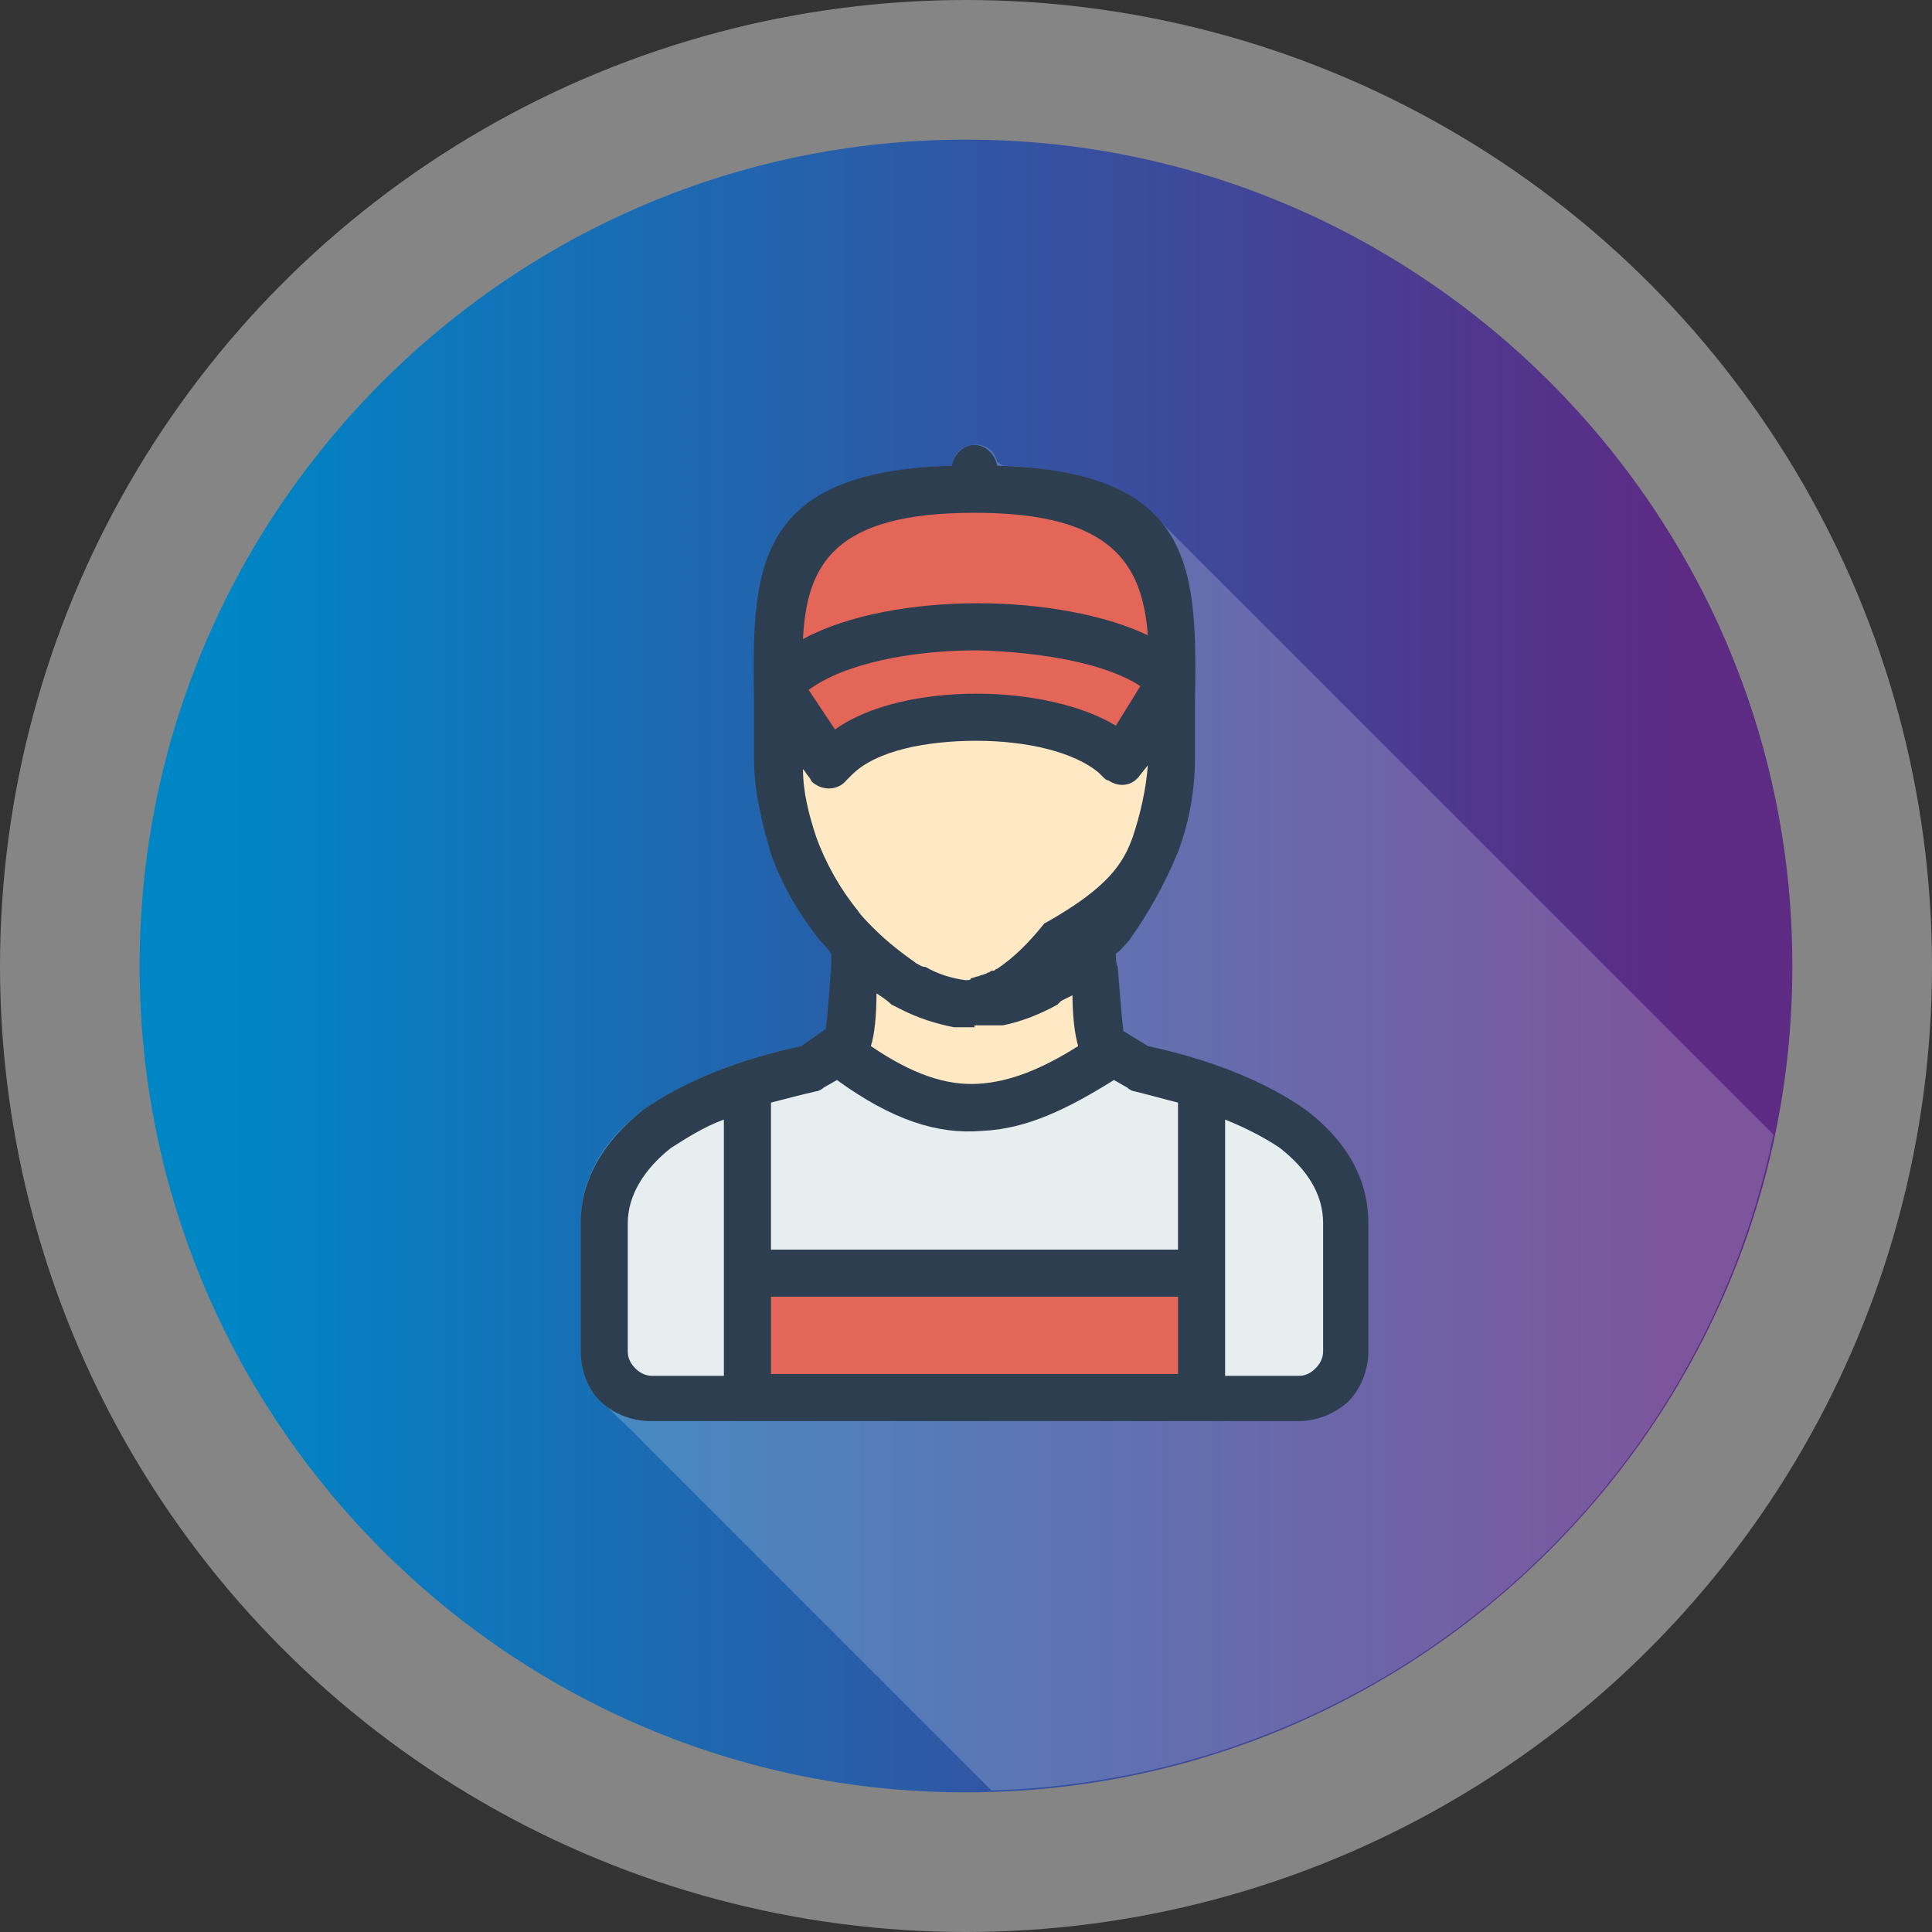 <?xml version="1.0" encoding="UTF-8"?> <svg xmlns="http://www.w3.org/2000/svg" width="83" height="83" viewBox="0 0 83 83" fill="none"><rect x="0" y="0" width="83" height="83" fill="#333333" stroke="none"/> <circle cx="41.5" cy="41.5" r="41.5" fill="white" fill-opacity="0.4"></circle> <path fill-rule="evenodd" clip-rule="evenodd" d="M77 41.541V41.459C77 21.949 61.051 6 41.541 6H41.459C21.949 6 6 21.949 6 41.459V41.541C6 61.051 21.949 77 41.459 77H41.541C61.051 77 77 61.051 77 41.541Z" fill="url(#paint0_linear)"></path> <path fill-rule="evenodd" clip-rule="evenodd" d="M42.594 76.919C59.19 76.433 72.953 64.451 76.191 48.745L69.715 42.269L49.88 22.434C48.746 21.058 46.722 20.167 43.079 20.006C42.998 19.924 42.917 19.924 42.837 19.844C42.594 18.791 41.055 18.872 40.894 20.006C31.179 20.329 32.474 25.834 32.474 32.635C32.474 37.492 35.793 40.974 35.793 40.974L35.469 44.293L34.417 44.941C31.745 45.507 29.317 46.479 27.616 47.693C25.916 48.988 24.945 50.608 24.945 52.55V58.056C24.945 59.756 26.483 60.727 27.616 61.942L42.513 76.838L42.594 76.919Z" fill="white" fill-opacity="0.2"></path> <path fill-rule="evenodd" clip-rule="evenodd" d="M51.742 61.051C51.661 61.051 51.661 61.051 51.58 61.051C51.499 61.051 51.499 61.051 51.418 61.051H27.94C27.131 61.051 26.321 60.727 25.754 60.161C25.269 59.675 24.945 58.865 24.945 58.056V52.551C24.945 50.608 25.997 48.989 27.616 47.693C29.317 46.479 31.745 45.507 34.417 44.941L35.469 44.212C35.55 43.645 35.631 42.431 35.712 41.54V40.974C35.55 40.731 35.388 40.569 35.227 40.407C34.336 39.274 33.607 38.059 33.122 36.683C32.717 35.307 32.393 33.93 32.393 32.635V32.554C32.393 32.473 32.393 32.473 32.393 32.392V31.987C32.393 31.178 32.393 30.692 32.393 30.287C32.312 24.62 32.231 20.248 40.894 20.006C40.974 19.52 41.379 19.115 41.865 19.115C42.351 19.115 42.755 19.52 42.837 20.006C51.499 20.248 51.418 24.62 51.337 30.287C51.337 30.773 51.337 31.178 51.337 31.987V32.392V32.473V32.554C51.337 33.93 51.094 35.307 50.608 36.602C50.042 37.978 49.313 39.274 48.504 40.407C48.342 40.569 48.18 40.812 47.937 40.974C47.937 41.136 47.937 41.379 48.018 41.54C48.099 42.512 48.18 43.645 48.261 44.293L49.313 44.941C51.985 45.507 54.413 46.479 56.114 47.693C57.814 48.989 58.785 50.608 58.785 52.551V58.056C58.785 58.865 58.461 59.675 57.895 60.242C57.328 60.727 56.599 61.051 55.79 61.051H51.742Z" fill="#2C3E50"></path> <path fill-rule="evenodd" clip-rule="evenodd" d="M35.388 30.611L35.874 31.339C37.331 30.287 39.679 29.801 41.946 29.801C44.212 29.801 46.479 30.287 47.937 31.177L48.989 29.477C47.532 28.506 44.779 28.02 42.027 27.939C39.112 27.939 36.279 28.506 34.74 29.639L35.388 30.611Z" fill="#E36658"></path> <path fill-rule="evenodd" clip-rule="evenodd" d="M34.497 27.454C36.44 26.401 39.274 25.916 42.026 25.916C44.698 25.916 47.451 26.401 49.313 27.292C49.07 24.215 47.774 22.029 41.864 22.029C35.874 22.029 34.659 24.215 34.497 27.454Z" fill="#E36658"></path> <path fill-rule="evenodd" clip-rule="evenodd" d="M34.74 33.363C34.659 33.282 34.578 33.12 34.497 33.039C34.497 34.011 34.74 34.982 35.064 35.954C35.469 37.087 36.117 38.221 36.845 39.111C37.007 39.354 37.25 39.597 37.493 39.84C37.493 39.84 37.493 39.84 37.574 39.921C38.14 40.488 38.788 40.973 39.355 41.378C39.517 41.459 39.598 41.54 39.76 41.54C40.326 41.864 40.893 42.026 41.46 42.107H41.541C41.622 42.107 41.703 42.107 41.703 42.026C41.783 42.026 41.945 41.945 42.026 41.945C42.188 41.864 42.35 41.864 42.431 41.783C42.512 41.783 42.593 41.702 42.593 41.702H42.674C42.755 41.702 42.755 41.621 42.836 41.621C43.565 41.135 44.212 40.488 44.86 39.678C47.612 38.14 48.26 37.087 48.665 35.954C48.989 34.982 49.232 33.93 49.313 32.877L48.989 33.282C48.665 33.768 48.098 33.849 47.612 33.525C47.532 33.525 47.451 33.444 47.37 33.363C47.289 33.282 47.289 33.282 47.208 33.201C46.155 32.311 44.131 31.825 41.945 31.825C39.84 31.825 37.655 32.23 36.602 33.282C36.521 33.363 36.44 33.444 36.359 33.525C36.035 33.93 35.388 34.011 34.902 33.606C34.821 33.525 34.821 33.444 34.74 33.363Z" fill="#FFE9C5"></path> <path fill-rule="evenodd" clip-rule="evenodd" d="M52.632 48.098V54.655V54.736V54.817V59.108H55.789C56.032 59.108 56.275 59.027 56.518 58.784C56.68 58.622 56.842 58.379 56.842 58.056V52.55C56.842 51.255 56.113 50.203 54.98 49.312C54.251 48.826 53.441 48.422 52.632 48.098Z" fill="#E6EEF0"></path> <path fill-rule="evenodd" clip-rule="evenodd" d="M31.098 59.027V54.817V54.736V54.655V48.098C30.207 48.422 29.478 48.907 28.831 49.312C27.697 50.203 26.969 51.336 26.969 52.55V58.056C26.969 58.298 27.05 58.541 27.293 58.784C27.454 58.946 27.697 59.108 28.021 59.108H31.098V59.027Z" fill="#E6EEF0"></path> <path d="M50.608 55.708H33.122V59.027H50.608V55.708Z" fill="#E36658"></path> <path fill-rule="evenodd" clip-rule="evenodd" d="M33.122 47.369V53.684H50.608V47.369C49.961 47.207 49.394 47.045 48.746 46.884C48.666 46.884 48.504 46.803 48.423 46.722L47.856 46.398C45.913 47.612 44.132 48.503 42.189 48.584C40.246 48.746 38.303 48.098 35.955 46.398L35.388 46.722C35.307 46.803 35.145 46.884 35.065 46.884C34.336 47.045 33.769 47.207 33.122 47.369Z" fill="#E6EEF0"></path> <path fill-rule="evenodd" clip-rule="evenodd" d="M41.865 44.131H41.784H41.703H41.622H41.541H41.461H41.38H41.299H41.218C41.137 44.131 41.137 44.131 41.056 44.131H40.975C40.165 43.969 39.437 43.727 38.789 43.403C38.627 43.322 38.465 43.241 38.303 43.16C38.141 42.998 37.898 42.836 37.656 42.674C37.656 43.565 37.575 44.455 37.413 44.941C39.194 46.155 40.651 46.641 42.027 46.56C43.404 46.479 44.78 45.912 46.318 44.941C46.156 44.374 46.075 43.565 46.075 42.755C45.913 42.836 45.751 42.917 45.589 42.998L45.427 43.16C44.699 43.565 43.889 43.888 43.08 44.05H42.999H42.918H42.837H42.756H42.675H42.594H42.513H42.432H42.351H41.865V44.131Z" fill="#FFE9C5"></path> <defs> <linearGradient id="paint0_linear" x1="9.944" y1="45.444" x2="72.267" y2="45.444" gradientUnits="userSpaceOnUse"> <stop stop-color="#0085C5"></stop> <stop offset="1" stop-color="#5D2A84"></stop> </linearGradient> </defs> </svg> 